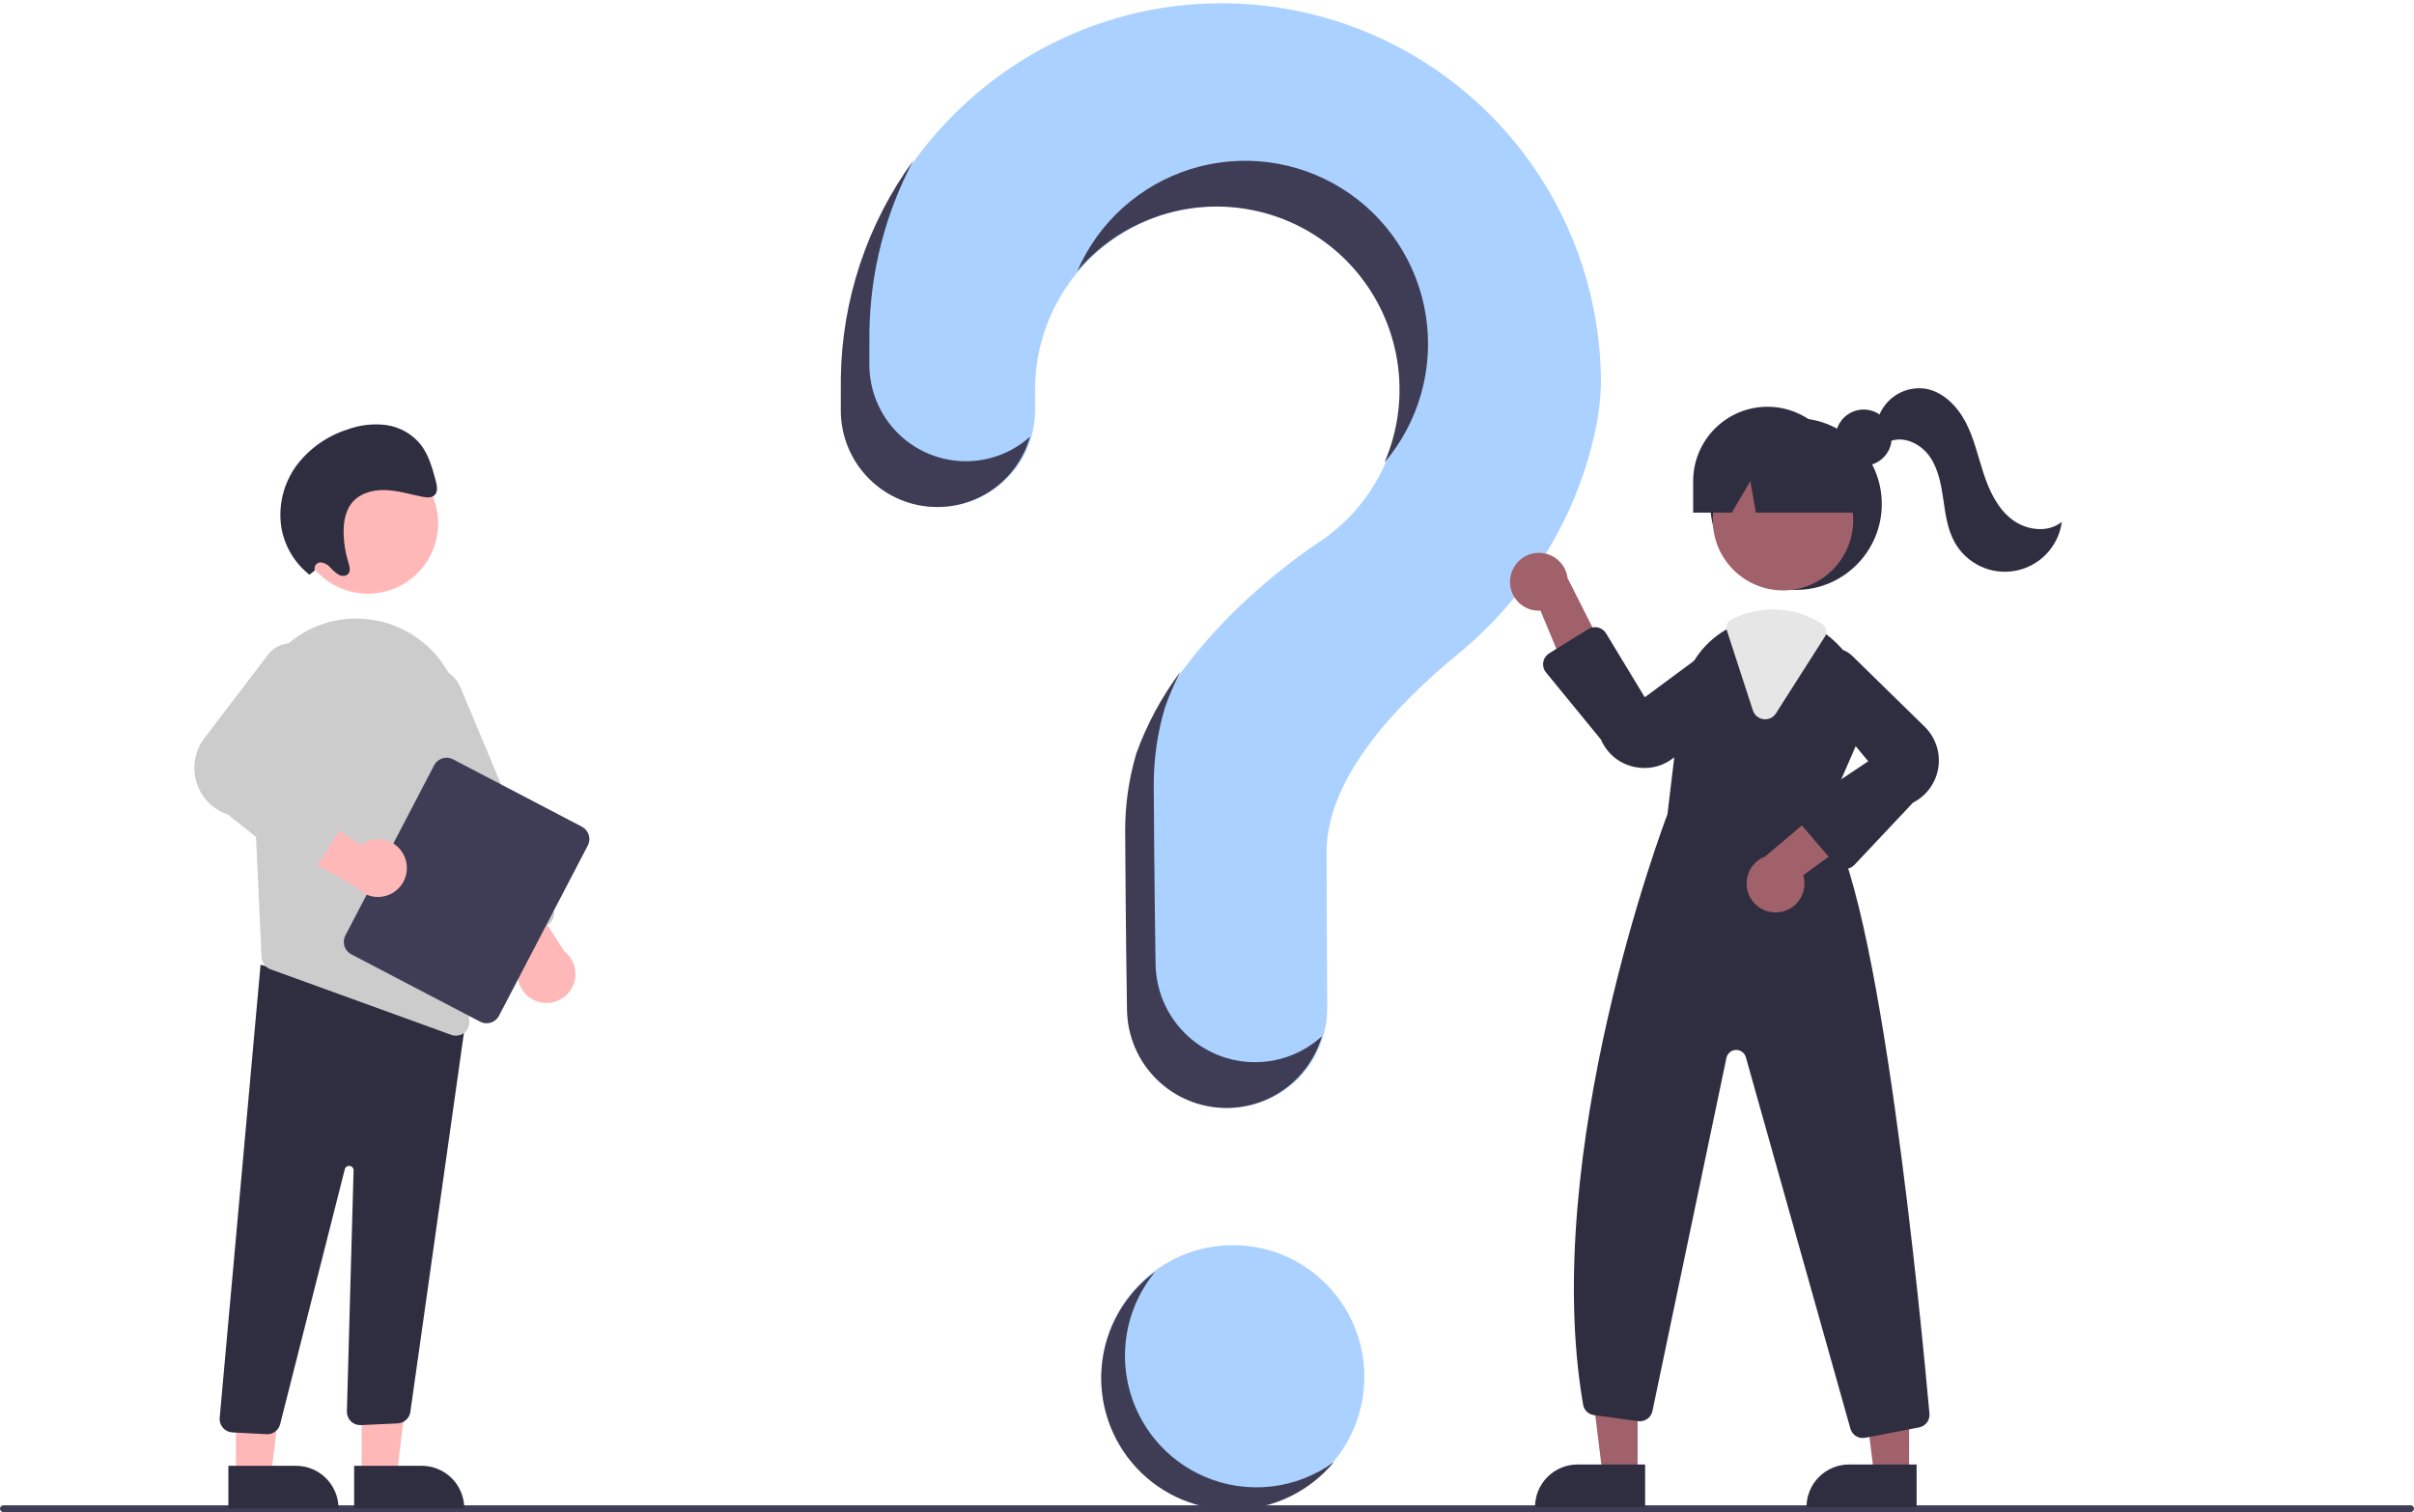 <svg width="696" height="436" viewBox="0 0 696 436" fill="none" xmlns="http://www.w3.org/2000/svg">
<g clip-path="url(#clip0_12_134)">
<path d="M355.461 434.959C376.395 434.959 393.365 417.966 393.365 397.003C393.365 376.041 376.395 359.048 355.461 359.048C334.528 359.048 317.558 376.041 317.558 397.003C317.558 417.966 334.528 434.959 355.461 434.959Z" fill="#AAD1FF"/>
<path d="M351.401 0.948C292.163 1.367 243.66 49.572 242.818 108.887C242.811 109.435 242.807 113.286 242.808 118.322C242.808 125.706 245.737 132.788 250.952 138.01C256.166 143.232 263.238 146.166 270.612 146.167H270.612C274.268 146.166 277.887 145.444 281.264 144.042C284.641 142.639 287.708 140.585 290.292 137.995C292.875 135.405 294.924 132.331 296.32 128.948C297.717 125.565 298.434 121.94 298.431 118.279C298.428 114.853 298.426 112.482 298.426 112.337C298.424 103.17 300.805 94.16 305.335 86.194C309.865 78.228 316.388 71.58 324.262 66.904C332.136 62.228 341.09 59.685 350.243 59.526C359.396 59.366 368.433 61.595 376.465 65.994C384.497 70.392 391.247 76.809 396.051 84.612C400.855 92.415 403.548 101.336 403.865 110.498C404.182 119.659 402.112 128.746 397.858 136.863C393.605 144.98 387.314 151.849 379.605 156.794L379.615 156.805C379.615 156.805 340.04 182.318 327.975 217.316L327.985 217.319C325.864 224.488 324.789 231.927 324.794 239.405C324.794 242.479 324.974 269.375 325.323 291.204C325.445 298.737 328.519 305.919 333.882 311.201C339.245 316.484 346.467 319.444 353.99 319.442H353.99C357.77 319.442 361.512 318.693 365.002 317.239C368.492 315.785 371.661 313.655 374.325 310.97C376.99 308.285 379.098 305.099 380.528 301.595C381.958 298.092 382.683 294.339 382.659 290.554C382.538 270.562 382.473 247.283 382.473 245.594C382.473 224.104 403.176 202.692 420.181 188.728C439.764 172.649 453.856 150.738 459.516 126.02C460.768 120.931 461.459 115.72 461.575 110.48C461.575 96.029 458.72 81.721 453.173 68.38C447.627 55.039 439.499 42.929 429.258 32.748C419.016 22.567 406.865 14.515 393.503 9.057C380.14 3.6 365.832 0.844 351.401 0.948Z" fill="#AAD1FF"/>
<path d="M695.019 436H0.981C0.721 435.999 0.473 435.895 0.289 435.711C0.106 435.527 0.003 435.278 0.003 435.018C0.003 434.757 0.106 434.508 0.289 434.324C0.473 434.14 0.721 434.036 0.981 434.035H695.019C695.279 434.035 695.529 434.139 695.713 434.323C695.897 434.507 696 434.757 696 435.018C696 435.278 695.897 435.528 695.713 435.712C695.529 435.896 695.279 436 695.019 436Z" fill="#3F3D56"/>
<path d="M517.833 170.092C531.485 170.092 542.552 159.009 542.552 145.338C542.552 131.667 531.485 120.584 517.833 120.584C504.18 120.584 493.113 131.667 493.113 145.338C493.113 159.009 504.18 170.092 517.833 170.092Z" fill="#2F2E41"/>
<path d="M472.153 425.164H462.052L457.246 386.146H472.156L472.153 425.164Z" fill="#A0616A"/>
<path d="M454.836 422.273H474.318V434.557H442.57C442.57 432.944 442.887 431.346 443.503 429.856C444.12 428.366 445.023 427.012 446.162 425.871C447.301 424.73 448.654 423.826 450.142 423.208C451.63 422.591 453.225 422.273 454.836 422.273Z" fill="#2F2E41"/>
<path d="M550.432 425.164H540.331L535.525 386.146H550.435L550.432 425.164Z" fill="#A0616A"/>
<path d="M533.115 422.273H552.597V434.557H520.848C520.848 432.944 521.166 431.346 521.782 429.856C522.398 428.366 523.302 427.012 524.441 425.871C525.58 424.73 526.932 423.826 528.421 423.208C529.909 422.591 531.504 422.273 533.115 422.273Z" fill="#2F2E41"/>
<path d="M514.076 170.236C525.253 170.236 534.314 161.163 534.314 149.97C534.314 138.778 525.253 129.705 514.076 129.705C502.899 129.705 493.838 138.778 493.838 149.97C493.838 161.163 502.899 170.236 514.076 170.236Z" fill="#A0616A"/>
<path d="M526.138 235.615L535.194 214.78C537.393 209.893 538.023 204.442 536.998 199.181C535.972 193.919 533.341 189.106 529.467 185.406C528.672 184.618 527.827 183.882 526.938 183.203C522.469 179.703 516.963 177.795 511.29 177.782C507.476 177.797 503.71 178.635 500.249 180.241C499.952 180.373 499.664 180.513 499.367 180.653C498.798 180.925 498.238 181.223 497.694 181.528C494.147 183.567 491.128 186.413 488.881 189.836C486.634 193.259 485.222 197.162 484.758 201.232L480.761 234.765C479.756 237.397 443.896 332.451 456.438 405.02C456.571 405.795 456.948 406.507 457.515 407.052C458.081 407.597 458.807 407.946 459.585 408.048L472.299 409.781C473.228 409.908 474.17 409.678 474.936 409.138C475.702 408.598 476.235 407.787 476.427 406.868L497.76 305.04C497.893 304.408 498.234 303.838 498.729 303.422C499.223 303.006 499.842 302.768 500.488 302.746C501.133 302.724 501.767 302.92 502.288 303.301C502.81 303.683 503.188 304.228 503.363 304.85L533.505 411.935C533.72 412.713 534.183 413.399 534.825 413.888C535.466 414.376 536.25 414.641 537.056 414.641C537.297 414.64 537.537 414.617 537.773 414.575L553.305 411.58C554.208 411.411 555.015 410.91 555.569 410.176C556.122 409.442 556.382 408.527 556.296 407.611C554.014 382.123 541.885 254.452 526.138 235.615Z" fill="#2F2E41"/>
<path d="M435.426 166.836C435.286 168.041 435.411 169.262 435.793 170.413C436.174 171.564 436.804 172.617 437.636 173.499C438.468 174.38 439.483 175.068 440.61 175.514C441.736 175.96 442.947 176.153 444.156 176.08L455.468 203.303L464.025 190.6L451.971 166.697C451.714 164.671 450.723 162.81 449.187 161.466C447.651 160.123 445.676 159.39 443.637 159.407C441.598 159.425 439.635 160.19 438.122 161.559C436.609 162.928 435.65 164.806 435.426 166.836L435.426 166.836Z" fill="#A0616A"/>
<path d="M512.954 263.025C514.157 262.881 515.313 262.475 516.342 261.835C517.371 261.195 518.248 260.337 518.91 259.321C519.572 258.305 520.003 257.156 520.174 255.956C520.344 254.755 520.25 253.531 519.897 252.37L543.698 235.011L529.369 229.638L508.964 246.946C507.056 247.669 505.48 249.067 504.533 250.876C503.586 252.685 503.335 254.779 503.827 256.761C504.319 258.743 505.519 260.475 507.202 261.63C508.884 262.784 510.93 263.281 512.954 263.025Z" fill="#A0616A"/>
<path d="M474.154 221.451C473.241 221.451 472.331 221.361 471.436 221.183C469.271 220.771 467.241 219.831 465.524 218.447C463.807 217.064 462.457 215.278 461.591 213.249L445.743 193.897C445.408 193.488 445.164 193.012 445.027 192.5C444.891 191.989 444.865 191.455 444.952 190.933C445.039 190.411 445.236 189.914 445.53 189.474C445.824 189.035 446.209 188.663 446.658 188.385L457.934 181.395C458.35 181.137 458.813 180.964 459.297 180.886C459.78 180.808 460.274 180.827 460.75 180.941C461.226 181.056 461.675 181.263 462.071 181.552C462.466 181.841 462.801 182.206 463.055 182.625L474.225 201.053L495.617 185.222C497.32 184.328 499.288 184.077 501.161 184.515C503.033 184.954 504.686 186.052 505.817 187.61C506.947 189.168 507.481 191.081 507.319 193C507.157 194.919 506.312 196.716 504.936 198.062L483.585 217.565C481.076 220.056 477.686 221.452 474.154 221.451Z" fill="#2F2E41"/>
<path d="M531.956 250.556C531.927 250.556 531.898 250.556 531.869 250.555C531.349 250.542 530.838 250.42 530.368 250.197C529.898 249.974 529.48 249.654 529.141 249.259L519.116 237.548C518.775 237.149 518.522 236.682 518.374 236.178C518.226 235.674 518.187 235.144 518.258 234.624C518.33 234.104 518.511 233.604 518.79 233.159C519.068 232.714 519.438 232.333 519.875 232.042L538.646 219.51L521.641 199.037C520.651 197.385 520.288 195.433 520.618 193.535C520.948 191.638 521.948 189.923 523.437 188.703C524.925 187.484 526.802 186.841 528.724 186.893C530.647 186.944 532.487 187.687 533.907 188.985L554.576 209.211C556.203 210.699 557.444 212.56 558.195 214.634C558.945 216.709 559.181 218.935 558.883 221.121C558.586 223.307 557.763 225.388 556.485 227.185C555.207 228.983 553.513 230.443 551.547 231.44L534.655 249.39C534.308 249.758 533.89 250.051 533.426 250.251C532.962 250.452 532.462 250.555 531.956 250.556Z" fill="#2F2E41"/>
<path d="M508.93 207.402C508.769 207.402 508.609 207.392 508.449 207.372C507.751 207.287 507.092 207.003 506.55 206.554C506.008 206.105 505.606 205.51 505.392 204.84L497.859 181.712C497.67 181.127 497.699 180.494 497.94 179.929C498.182 179.364 498.619 178.906 499.172 178.639L499.416 178.523C499.638 178.418 499.858 178.313 500.082 178.213C503.594 176.582 507.418 175.731 511.29 175.719C516.317 175.728 521.232 177.207 525.431 179.974C525.994 180.349 526.387 180.931 526.526 181.594C526.665 182.256 526.539 182.947 526.174 183.517L512.042 205.687C511.711 206.213 511.252 206.646 510.707 206.947C510.163 207.247 509.552 207.404 508.93 207.402Z" fill="#E6E6E6"/>
<path d="M537.322 134.287C541.789 134.287 545.41 130.661 545.41 126.187C545.41 121.714 541.789 118.087 537.322 118.087C532.854 118.087 529.233 121.714 529.233 126.187C529.233 130.661 532.854 134.287 537.322 134.287Z" fill="#2F2E41"/>
<path d="M509.593 117.284C503.911 117.284 498.462 119.544 494.444 123.567C490.426 127.591 488.169 133.047 488.169 138.737V147.813H499.317L504.649 138.737L506.248 147.813H540.08L531.016 138.737C531.016 133.047 528.759 127.591 524.741 123.567C520.724 119.544 515.275 117.284 509.593 117.284Z" fill="#2F2E41"/>
<path d="M541.479 120.639C542.374 117.838 544.226 115.443 546.709 113.874C549.193 112.305 552.149 111.663 555.059 112.061C560.214 112.924 564.29 117.074 566.718 121.708C569.146 126.342 570.268 131.529 571.9 136.501C573.533 141.472 575.848 146.471 579.97 149.689C584.091 152.908 590.415 153.781 594.463 150.47C594.001 153.92 592.467 157.138 590.078 159.667C587.69 162.197 584.567 163.91 581.153 164.565C577.739 165.22 574.205 164.784 571.052 163.318C567.899 161.852 565.286 159.43 563.583 156.395C561.447 152.59 560.895 148.13 560.262 143.811C559.629 139.493 558.806 135.024 556.256 131.484C553.706 127.944 548.932 125.631 544.882 127.244L541.479 120.639Z" fill="#2F2E41"/>
<path d="M278.463 132.996C271.089 132.995 264.017 130.061 258.802 124.84C253.588 119.618 250.659 112.536 250.658 105.152C250.658 100.115 250.661 96.265 250.669 95.717C250.903 78.467 255.242 61.521 263.325 46.285C250.045 64.49 242.743 86.377 242.429 108.919C242.422 109.467 242.418 113.317 242.418 118.354C242.419 125.738 245.348 132.82 250.563 138.042C255.777 143.263 262.849 146.197 270.223 146.198C276.283 146.196 282.176 144.213 287.008 140.551C291.839 136.889 295.345 131.747 296.993 125.908C291.901 130.48 285.301 133.005 278.463 132.996Z" fill="#3F3D56"/>
<path d="M353.286 59.619C361.811 60.027 370.11 62.5 377.47 66.827C384.83 71.154 391.032 77.205 395.542 84.461C400.053 91.716 402.737 99.96 403.365 108.483C403.993 117.007 402.546 125.556 399.148 133.396C404.063 127.615 407.676 120.842 409.74 113.537C411.803 106.232 412.27 98.567 411.107 91.065C409.945 83.563 407.181 76.4 403.003 70.065C398.826 63.729 393.333 58.371 386.9 54.354C380.467 50.337 373.244 47.756 365.725 46.788C358.205 45.819 350.566 46.486 343.327 48.742C336.088 50.998 329.42 54.791 323.778 59.861C318.136 64.932 313.651 71.161 310.631 78.125C315.851 71.975 322.412 67.109 329.807 63.9C337.203 60.692 345.236 59.227 353.286 59.619Z" fill="#3F3D56"/>
<path d="M361.84 306.272C354.318 306.273 347.096 303.314 341.733 298.031C336.37 292.748 333.296 285.566 333.174 278.034C332.825 256.204 332.644 229.309 332.644 226.235C332.64 218.757 333.715 211.318 335.836 204.148L335.826 204.146C337.079 200.547 338.592 197.044 340.353 193.666C334.947 200.881 330.644 208.863 327.586 217.348L327.596 217.35C325.475 224.52 324.4 231.959 324.405 239.437C324.405 242.511 324.585 269.406 324.934 291.236C325.056 298.768 328.13 305.95 333.493 311.233C338.856 316.516 346.078 319.475 353.601 319.474C359.803 319.473 365.838 317.458 370.8 313.731C375.763 310.005 379.385 304.768 381.123 298.806C375.852 303.618 368.974 306.282 361.84 306.272Z" fill="#3F3D56"/>
<path d="M104.268 425.54L114.369 425.539L119.175 386.521L104.265 386.522L104.268 425.54Z" fill="#FFB8B8"/>
<path d="M133.852 434.932L102.103 434.934L102.103 422.65L121.585 422.649C124.838 422.649 127.958 423.943 130.259 426.247C132.559 428.55 133.852 431.674 133.852 434.932L133.852 434.932Z" fill="#2F2E41"/>
<path d="M68.013 425.54L78.114 425.539L82.92 386.521L68.01 386.522L68.013 425.54Z" fill="#FFB8B8"/>
<path d="M97.597 434.932L65.848 434.934L65.847 422.65L85.33 422.649C88.583 422.649 91.703 423.943 94.004 426.247C96.304 428.55 97.597 431.674 97.597 434.932L97.597 434.932Z" fill="#2F2E41"/>
<path d="M76.84 413.54L66.973 413.02C66.464 412.994 65.966 412.866 65.507 412.645C65.047 412.424 64.636 412.114 64.298 411.732C63.959 411.351 63.7 410.907 63.534 410.424C63.368 409.942 63.299 409.431 63.332 408.922L75.126 278.168L129.435 292.844L134.668 291.414L118.305 407.166C118.165 408.037 117.734 408.834 117.081 409.426C116.428 410.017 115.593 410.369 114.714 410.421L104.077 410.917C103.545 410.947 103.013 410.865 102.514 410.679C102.015 410.492 101.56 410.203 101.178 409.831C100.797 409.459 100.496 409.012 100.295 408.518C100.095 408.024 99.999 407.493 100.014 406.96L101.941 337.488C101.95 337.167 101.838 336.854 101.628 336.611C101.418 336.368 101.125 336.212 100.806 336.175C100.488 336.138 100.166 336.221 99.906 336.409C99.646 336.597 99.465 336.876 99.4 337.191L80.814 410.472C80.638 411.341 80.167 412.123 79.481 412.684C78.794 413.244 77.935 413.549 77.049 413.546C76.98 413.546 76.91 413.544 76.84 413.54Z" fill="#2F2E41"/>
<path d="M106.082 171.184C117.259 171.184 126.319 162.111 126.319 150.918C126.319 139.726 117.259 130.652 106.082 130.652C94.904 130.652 85.844 139.726 85.844 150.918C85.844 162.111 94.904 171.184 106.082 171.184Z" fill="#FFB8B8"/>
<path d="M72.387 210.458L74.612 258.536L75.416 276.027C75.448 276.789 75.707 277.523 76.158 278.137C76.609 278.751 77.233 279.216 77.95 279.472L130.138 298.403C130.559 298.56 131.006 298.639 131.456 298.635C131.97 298.637 132.479 298.536 132.953 298.337C133.427 298.138 133.856 297.846 134.215 297.477C134.574 297.108 134.854 296.671 135.041 296.191C135.227 295.711 135.314 295.199 135.298 294.684L133.159 208.239C133.018 201.146 130.411 194.325 125.787 188.951C121.162 183.577 114.811 179.988 107.826 178.801C107.322 178.723 106.808 178.646 106.294 178.578C101.964 178.039 97.568 178.458 93.416 179.804C89.264 181.15 85.457 183.39 82.263 186.368C78.956 189.414 76.357 193.151 74.65 197.313C72.943 201.476 72.171 205.963 72.387 210.458L72.387 210.458Z" fill="#CCCCCC"/>
<path d="M155.068 288.81C153.833 288.427 152.706 287.759 151.774 286.862C150.843 285.964 150.135 284.861 149.705 283.641C149.275 282.42 149.136 281.116 149.299 279.832C149.462 278.548 149.923 277.32 150.644 276.246L132.946 252.681L148.218 251.734L162.683 274.258C164.231 275.457 165.309 277.163 165.726 279.078C166.144 280.993 165.875 282.994 164.966 284.73C164.058 286.466 162.568 287.827 160.758 288.573C158.948 289.319 156.933 289.403 155.068 288.81H155.068Z" fill="#FFB8B8"/>
<path d="M142.624 271.982C142.156 271.791 141.729 271.51 141.37 271.153C141.01 270.796 140.725 270.372 140.531 269.904L113.868 206.292C113.345 205.046 113.072 203.71 113.065 202.359C113.058 201.007 113.316 199.668 113.826 198.417C114.336 197.166 115.088 196.028 116.037 195.068C116.987 194.108 118.116 193.345 119.36 192.822C120.604 192.299 121.939 192.027 123.288 192.021C124.637 192.015 125.975 192.275 127.223 192.786C128.472 193.298 129.608 194.051 130.566 195.003C131.524 195.954 132.285 197.085 132.807 198.332L159.469 261.945C159.863 262.888 159.868 263.949 159.482 264.896C159.095 265.842 158.35 266.596 157.409 266.993L145.572 271.968C145.106 272.165 144.606 272.268 144.1 272.271C143.594 272.273 143.092 272.175 142.624 271.982L142.624 271.982Z" fill="#CCCCCC"/>
<path d="M99.575 269.738L125.184 220.636C125.678 219.692 126.525 218.982 127.541 218.663C128.557 218.344 129.657 218.441 130.601 218.934L167.773 238.374C168.716 238.868 169.424 239.717 169.743 240.734C170.062 241.751 169.965 242.853 169.473 243.799L143.864 292.901C143.37 293.845 142.522 294.555 141.507 294.874C140.491 295.193 139.39 295.096 138.446 294.603L101.275 275.163C100.332 274.669 99.624 273.82 99.305 272.803C98.986 271.786 99.083 270.684 99.575 269.738Z" fill="#3F3D56"/>
<path d="M116.749 247.305C116.294 246.093 115.562 245.005 114.612 244.128C113.663 243.25 112.521 242.607 111.279 242.249C110.037 241.892 108.729 241.83 107.458 242.069C106.188 242.307 104.991 242.84 103.963 243.624L79.426 227.325L79.385 242.647L102.692 255.776C103.978 257.253 105.743 258.23 107.677 258.534C109.61 258.838 111.589 258.451 113.266 257.441C114.943 256.43 116.212 254.86 116.848 253.007C117.485 251.153 117.45 249.135 116.749 247.305Z" fill="#FFB8B8"/>
<path d="M85.726 250.75L65.673 234.844C63.504 234.114 61.543 232.869 59.961 231.214C58.378 229.559 57.22 227.544 56.586 225.342C55.952 223.14 55.861 220.817 56.321 218.572C56.781 216.328 57.778 214.228 59.227 212.454L77.434 188.559C78.7 187.011 80.479 185.97 82.447 185.627C84.416 185.285 86.442 185.663 88.154 186.693C89.867 187.722 91.153 189.335 91.776 191.236C92.399 193.137 92.319 195.199 91.549 197.045L77.142 220.643L98.314 230.699C98.806 230.933 99.243 231.268 99.596 231.684C99.95 232.1 100.211 232.585 100.362 233.109C100.514 233.633 100.553 234.184 100.477 234.724C100.4 235.264 100.21 235.782 99.919 236.243L91.373 249.787C91.084 250.244 90.702 250.635 90.253 250.935C89.803 251.235 89.296 251.438 88.764 251.529C88.742 251.533 88.721 251.536 88.7 251.539C88.177 251.618 87.643 251.589 87.131 251.453C86.62 251.318 86.141 251.078 85.726 250.75Z" fill="#CCCCCC"/>
<path d="M90.789 164.489C90.702 164.234 90.675 163.963 90.709 163.697C90.743 163.43 90.837 163.175 90.985 162.95C91.132 162.726 91.329 162.538 91.561 162.401C91.792 162.265 92.051 162.183 92.319 162.163C92.867 162.192 93.403 162.333 93.896 162.576C94.388 162.82 94.826 163.16 95.183 163.578C95.915 164.423 96.768 165.156 97.714 165.754C98.693 166.248 100.02 166.177 100.579 165.235C101.103 164.35 100.744 163.166 100.426 162.138C99.619 159.524 99.167 156.812 99.083 154.077C98.992 151.023 99.422 147.837 101.11 145.456C103.289 142.382 107.184 141.216 110.87 141.3C114.557 141.385 118.184 142.524 121.835 143.245C123.096 143.493 124.578 143.621 125.421 142.642C126.317 141.602 125.988 139.918 125.607 138.513C124.617 134.869 123.567 131.1 121.268 128.156C118.782 125.097 115.231 123.096 111.33 122.554C107.585 122.089 103.784 122.521 100.238 123.815C94.461 125.638 89.377 129.184 85.667 133.979C81.843 139.078 80.19 145.486 81.071 151.802C81.931 157.303 84.842 162.272 89.217 165.709L90.789 164.489Z" fill="#2F2E41"/>
<path d="M347.11 425.701C341.726 423.353 336.96 419.784 333.189 415.275C329.419 410.766 326.746 405.442 325.382 399.722C324.018 394.002 324 388.042 325.33 382.314C326.66 376.586 329.301 371.245 333.045 366.714C328.704 369.888 325.087 373.95 322.433 378.631C319.78 383.311 318.151 388.503 317.655 393.863C317.159 399.222 317.807 404.625 319.555 409.715C321.304 414.804 324.114 419.463 327.798 423.382C331.482 427.301 335.956 430.39 340.924 432.445C345.891 434.5 351.239 435.473 356.611 435.3C361.983 435.128 367.257 433.813 372.082 431.443C376.908 429.073 381.175 425.703 384.601 421.555C379.258 425.465 372.985 427.906 366.408 428.633C359.83 429.361 353.177 428.35 347.11 425.701Z" fill="#3F3D56"/>
</g>
<defs>
<clipPath id="clip0_12_134">
<rect width="696" height="436" fill="white"/>
</clipPath>
</defs>
</svg>
